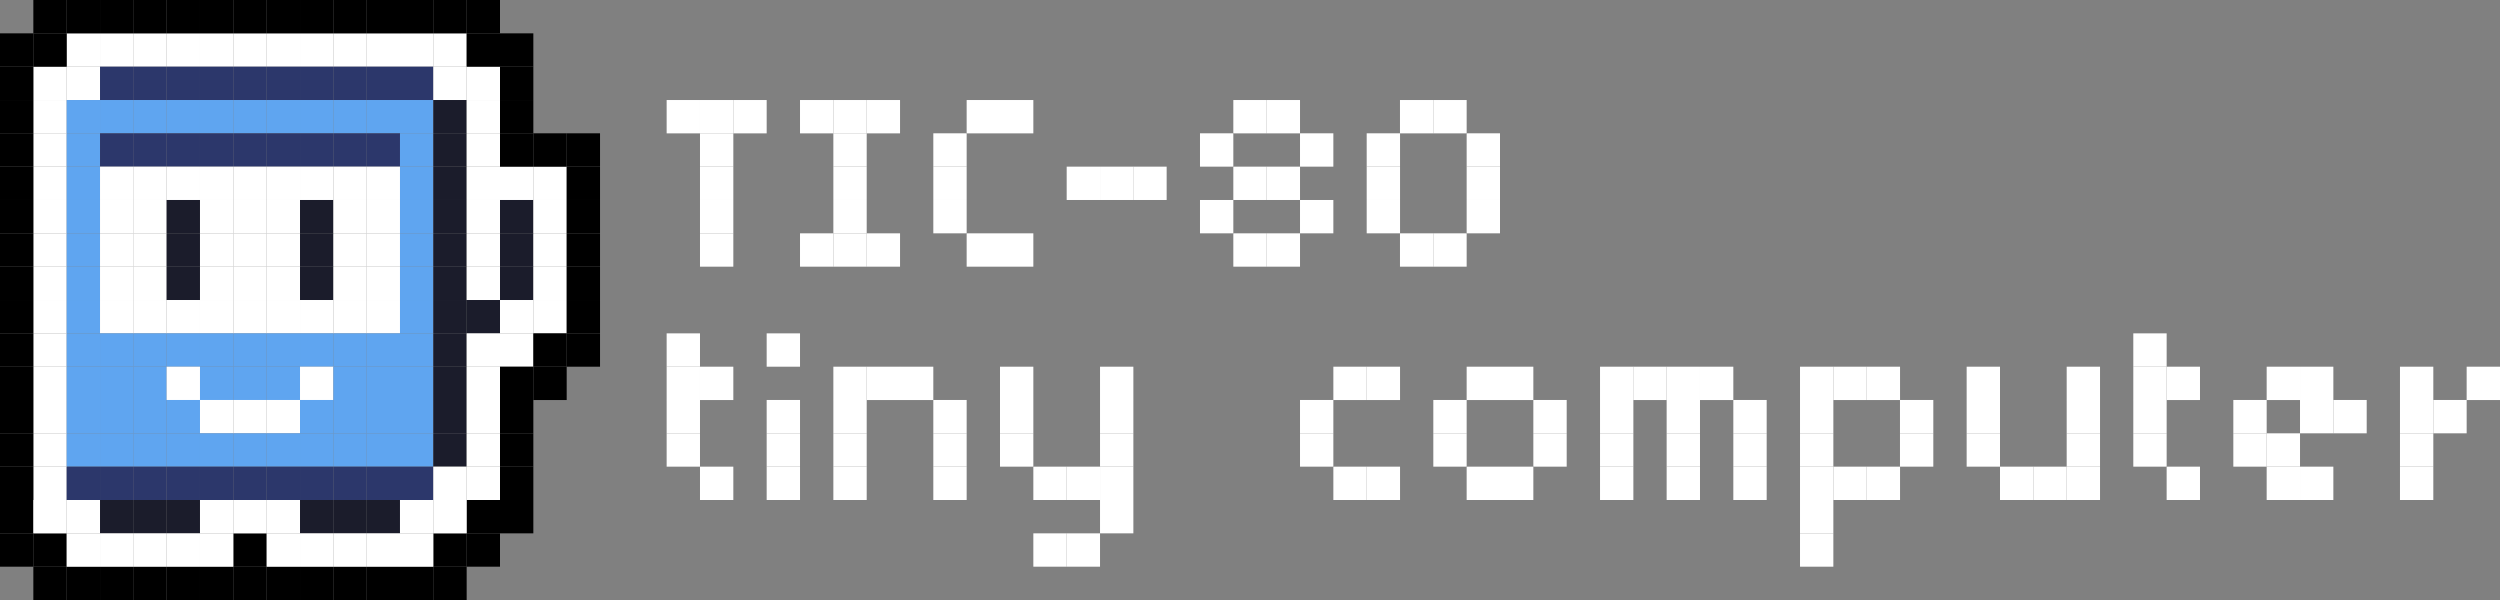 <?xml version="1.0" encoding="UTF-8" standalone="no"?>
<!-- Generator: Adobe Illustrator 26.3.1, SVG Export Plug-In . SVG Version: 6.00 Build 0)  -->

<svg
   version="1.1"
   x="0px"
   y="0px"
   viewBox="0 0 3839 921.4"
   style="enable-background:new 0 0 3839 921.4;"
   xml:space="preserve"
   id="svg1192"
   sodipodi:docname="tic80.svg"
   inkscape:version="1.2.2 (732a01da63, 2022-12-09)"
   xmlns:inkscape="http://www.inkscape.org/namespaces/inkscape"
   xmlns:sodipodi="http://sodipodi.sourceforge.net/DTD/sodipodi-0.dtd"
   xmlns="http://www.w3.org/2000/svg"
   xmlns:svg="http://www.w3.org/2000/svg"><rect x="0" y="0" width="3839" height="921.4" fill="#808080" stroke="none"/><defs
   id="defs1196" /><sodipodi:namedview
   id="namedview1194"
   pagecolor="#ffffff"
   bordercolor="#111111"
   borderopacity="1"
   inkscape:showpageshadow="0"
   inkscape:pageopacity="0"
   inkscape:pagecheckerboard="1"
   inkscape:deskcolor="#d1d1d1"
   showgrid="false"
   inkscape:zoom="0.31987497"
   inkscape:cx="1672.5285"
   inkscape:cy="459.55456"
   inkscape:window-width="1920"
   inkscape:window-height="1009"
   inkscape:window-x="-8"
   inkscape:window-y="-8"
   inkscape:window-maximized="1"
   inkscape:current-layer="g1188" />
<style
   type="text/css"
   id="style2">
	.st0{display:none;}
	.st1{display:inline;fill:#9F00A8;}
	.st2{display:inline;}
	.st3{fill:#FFFFFF;}
	.st4{fill:#2C376B;}
	.st5{fill:#5FA5F0;}
	.st6{fill:#1B1C2B;}
	.st7{display:inline;fill:#FFFFFF;}
	.st8{display:inline;fill:#2C376B;}
	.st9{display:inline;opacity:0.39;}
	.st10{fill:#606060;stroke:#FFFFFF;stroke-width:0.923;stroke-miterlimit:10;}
	.st11{fill:#2C376B;stroke:#5364A5;stroke-miterlimit:10;}
	.st12{fill:#474747;}
	.st13{fill:#BFBFBF;}
</style>
<g
   id="tic80">
	<g
   class="st0"
   id="g258">
		<g
   class="st2"
   id="g84">
			<g
   id="g32">
				<rect
   x="3495"
   y="-8.9"
   class="st3"
   width="19.3"
   height="19.3"
   id="rect4" />
				<rect
   x="3514.3"
   y="-8.9"
   class="st4"
   width="19.3"
   height="19.3"
   id="rect6" />
				<rect
   x="3533.6"
   y="-8.9"
   class="st4"
   width="19.3"
   height="19.3"
   id="rect8" />
				<rect
   x="3552.8"
   y="-8.9"
   class="st4"
   width="19.3"
   height="19.3"
   id="rect10" />
				<rect
   x="3572.1"
   y="-8.9"
   class="st4"
   width="19.3"
   height="19.3"
   id="rect12" />
				<rect
   x="3591.4"
   y="-8.9"
   class="st4"
   width="19.3"
   height="19.3"
   id="rect14" />
				<rect
   x="3610.7"
   y="-8.9"
   class="st4"
   width="19.3"
   height="19.3"
   id="rect16" />
				<rect
   x="3629.9"
   y="-8.9"
   class="st4"
   width="19.3"
   height="19.3"
   id="rect18" />
				<rect
   x="3649.2"
   y="-8.9"
   class="st4"
   width="19.3"
   height="19.3"
   id="rect20" />
				<rect
   x="3668.5"
   y="-8.9"
   class="st4"
   width="19.3"
   height="19.3"
   id="rect22" />
				<rect
   x="3687.8"
   y="-8.9"
   class="st4"
   width="19.3"
   height="19.3"
   id="rect24" />
				<rect
   x="3707.1"
   y="-8.9"
   class="st4"
   width="19.3"
   height="19.3"
   id="rect26" />
				<rect
   x="3726.3"
   y="-8.9"
   class="st3"
   width="19.3"
   height="19.3"
   id="rect28" />
				<rect
   x="3745.6"
   y="-8.9"
   class="st3"
   width="19.3"
   height="19.3"
   id="rect30" />
			</g>
			<g
   id="g60">
				<rect
   x="3495"
   y="10.4"
   class="st3"
   width="19.3"
   height="19.3"
   id="rect34" />
				<rect
   x="3514.3"
   y="10.4"
   class="st3"
   width="19.3"
   height="19.3"
   id="rect36" />
				<rect
   x="3533.6"
   y="10.4"
   class="st6"
   width="19.3"
   height="19.3"
   id="rect38" />
				<rect
   x="3552.8"
   y="10.4"
   class="st6"
   width="19.3"
   height="19.3"
   id="rect40" />
				<rect
   x="3572.1"
   y="10.4"
   class="st6"
   width="19.3"
   height="19.3"
   id="rect42" />
				<rect
   x="3591.4"
   y="10.4"
   class="st3"
   width="19.3"
   height="19.3"
   id="rect44" />
				<rect
   x="3610.7"
   y="10.4"
   class="st3"
   width="19.3"
   height="19.3"
   id="rect46" />
				<rect
   x="3629.9"
   y="10.4"
   class="st3"
   width="19.3"
   height="19.3"
   id="rect48" />
				<rect
   x="3649.2"
   y="10.4"
   class="st6"
   width="19.3"
   height="19.3"
   id="rect50" />
				<rect
   x="3668.5"
   y="10.4"
   class="st6"
   width="19.3"
   height="19.3"
   id="rect52" />
				<rect
   x="3687.8"
   y="10.4"
   class="st6"
   width="19.3"
   height="19.3"
   id="rect54" />
				<rect
   x="3707.1"
   y="10.4"
   class="st3"
   width="19.3"
   height="19.3"
   id="rect56" />
				<rect
   x="3726.3"
   y="10.4"
   class="st3"
   width="19.3"
   height="19.3"
   id="rect58" />
			</g>
			<g
   id="g82">
				<rect
   x="3514.3"
   y="29.7"
   class="st3"
   width="19.3"
   height="19.3"
   id="rect62" />
				<rect
   x="3533.6"
   y="29.7"
   class="st3"
   width="19.3"
   height="19.3"
   id="rect64" />
				<rect
   x="3552.8"
   y="29.7"
   class="st3"
   width="19.3"
   height="19.3"
   id="rect66" />
				<rect
   x="3572.1"
   y="29.7"
   class="st3"
   width="19.3"
   height="19.3"
   id="rect68" />
				<rect
   x="3591.4"
   y="29.7"
   class="st3"
   width="19.3"
   height="19.3"
   id="rect70" />
				<rect
   x="3629.9"
   y="29.7"
   class="st3"
   width="19.3"
   height="19.3"
   id="rect72" />
				<rect
   x="3649.2"
   y="29.7"
   class="st3"
   width="19.3"
   height="19.3"
   id="rect74" />
				<rect
   x="3668.5"
   y="29.7"
   class="st3"
   width="19.3"
   height="19.3"
   id="rect76" />
				<rect
   x="3687.8"
   y="29.7"
   class="st3"
   width="19.3"
   height="19.3"
   id="rect78" />
				<rect
   x="3707.1"
   y="29.7"
   class="st3"
   width="19.3"
   height="19.3"
   id="rect80" />
			</g>
		</g>
		<g
   class="st2"
   id="g256">
			<g
   id="g116">
				<rect
   x="2941.9"
   y="266.8"
   class="st3"
   width="21.7"
   height="21.7"
   id="rect86" />
				<rect
   x="2920.3"
   y="266.8"
   class="st3"
   width="21.7"
   height="21.7"
   id="rect88" />
				<rect
   x="2876.9"
   y="266.8"
   class="st3"
   width="21.7"
   height="21.7"
   id="rect90" />
				<rect
   x="2855.2"
   y="266.8"
   class="st3"
   width="21.7"
   height="21.7"
   id="rect92" />
				<rect
   x="2833.5"
   y="266.8"
   class="st3"
   width="21.7"
   height="21.7"
   id="rect94" />
				<line
   class="st10"
   x1="2833.5"
   y1="266.8"
   x2="2833.5"
   y2="288.5"
   id="line96" />
				<rect
   x="2963.6"
   y="266.8"
   class="st3"
   width="21.7"
   height="21.7"
   id="rect98" />
				<rect
   x="3028.7"
   y="266.8"
   class="st3"
   width="21.7"
   height="21.7"
   id="rect100" />
				<rect
   x="3050.4"
   y="266.8"
   class="st3"
   width="21.7"
   height="21.7"
   id="rect102" />
				<rect
   x="3202.2"
   y="266.8"
   class="st3"
   width="21.7"
   height="21.7"
   id="rect104" />
				<rect
   x="3223.9"
   y="266.8"
   class="st3"
   width="21.7"
   height="21.7"
   id="rect106" />
				<rect
   x="3310.6"
   y="266.8"
   class="st3"
   width="21.7"
   height="21.7"
   id="rect108" />
				<rect
   x="3332.3"
   y="266.8"
   class="st3"
   width="21.7"
   height="21.7"
   id="rect110" />
				<rect
   x="3484.1"
   y="266.8"
   class="st3"
   width="21.7"
   height="21.7"
   id="rect112" />
				<rect
   x="3549.2"
   y="266.8"
   class="st3"
   width="21.7"
   height="21.7"
   id="rect114" />
			</g>
			<g
   id="g146">
				<rect
   x="2941.9"
   y="288.5"
   class="st3"
   width="21.7"
   height="21.7"
   id="rect118" />
				<rect
   x="2855.2"
   y="288.5"
   class="st3"
   width="21.7"
   height="21.7"
   id="rect120" />
				<rect
   x="3007"
   y="288.5"
   class="st3"
   width="21.7"
   height="21.7"
   id="rect122" />
				<rect
   x="3180.5"
   y="288.5"
   class="st3"
   width="21.7"
   height="21.7"
   id="rect124" />
				<rect
   x="3245.6"
   y="288.5"
   class="st3"
   width="21.7"
   height="21.7"
   id="rect126" />
				<rect
   x="3289"
   y="288.5"
   class="st3"
   width="21.7"
   height="21.7"
   id="rect128" />
				<rect
   x="3354"
   y="288.5"
   class="st3"
   width="21.7"
   height="21.7"
   id="rect130" />
				<rect
   x="3484.1"
   y="288.5"
   class="st3"
   width="21.7"
   height="21.7"
   id="rect132" />
				<rect
   x="3505.8"
   y="288.5"
   class="st3"
   width="21.7"
   height="21.7"
   id="rect134" />
				<rect
   x="3592.6"
   y="288.5"
   class="st3"
   width="21.7"
   height="21.7"
   id="rect136" />
				<rect
   x="3614.3"
   y="288.5"
   class="st3"
   width="21.7"
   height="21.7"
   id="rect138" />
				<rect
   x="3636"
   y="288.5"
   class="st3"
   width="21.7"
   height="21.7"
   id="rect140" />
				<rect
   x="3701"
   y="288.5"
   class="st3"
   width="21.7"
   height="21.7"
   id="rect142" />
				<rect
   x="3766.1"
   y="288.5"
   class="st3"
   width="21.7"
   height="21.7"
   id="rect144" />
			</g>
			<g
   id="g180">
				<rect
   x="2941.9"
   y="310.2"
   class="st3"
   width="21.7"
   height="21.7"
   id="rect148" />
				<rect
   x="2855.2"
   y="310.2"
   class="st3"
   width="21.7"
   height="21.7"
   id="rect150" />
				<rect
   x="3007"
   y="310.2"
   class="st3"
   width="21.7"
   height="21.7"
   id="rect152" />
				<rect
   x="3093.8"
   y="310.2"
   class="st3"
   width="21.7"
   height="21.7"
   id="rect154" />
				<rect
   x="3115.4"
   y="310.2"
   class="st3"
   width="21.7"
   height="21.7"
   id="rect156" />
				<rect
   x="3137.1"
   y="310.2"
   class="st3"
   width="21.7"
   height="21.7"
   id="rect158" />
				<rect
   x="3202.2"
   y="310.2"
   class="st3"
   width="21.7"
   height="21.7"
   id="rect160" />
				<rect
   x="3223.9"
   y="310.2"
   class="st3"
   width="21.7"
   height="21.7"
   id="rect162" />
				<rect
   x="3289"
   y="310.2"
   class="st3"
   width="21.7"
   height="21.7"
   id="rect164" />
				<rect
   x="3354"
   y="310.2"
   class="st3"
   width="21.7"
   height="21.7"
   id="rect166" />
				<rect
   x="3484.1"
   y="310.2"
   class="st3"
   width="21.7"
   height="21.7"
   id="rect168" />
				<rect
   x="3549.2"
   y="310.2"
   class="st3"
   width="21.7"
   height="21.7"
   id="rect170" />
				<rect
   x="3592.6"
   y="310.2"
   class="st3"
   width="21.7"
   height="21.7"
   id="rect172" />
				<rect
   x="3657.7"
   y="310.2"
   class="st3"
   width="21.7"
   height="21.7"
   id="rect174" />
				<rect
   x="3701"
   y="310.2"
   class="st3"
   width="21.7"
   height="21.7"
   id="rect176" />
				<rect
   x="3766.1"
   y="310.2"
   class="st3"
   width="21.7"
   height="21.7"
   id="rect178" />
			</g>
			<g
   id="g208">
				<rect
   x="2941.9"
   y="331.9"
   class="st3"
   width="21.7"
   height="21.7"
   id="rect182" />
				<rect
   x="2855.2"
   y="331.9"
   class="st3"
   width="21.7"
   height="21.7"
   id="rect184" />
				<rect
   x="3007"
   y="331.9"
   class="st3"
   width="21.7"
   height="21.7"
   id="rect186" />
				<rect
   x="3180.5"
   y="331.9"
   class="st3"
   width="21.7"
   height="21.7"
   id="rect188" />
				<rect
   x="3245.6"
   y="331.9"
   class="st3"
   width="21.7"
   height="21.7"
   id="rect190" />
				<rect
   x="3289"
   y="331.9"
   class="st3"
   width="21.7"
   height="21.7"
   id="rect192" />
				<rect
   x="3354"
   y="331.9"
   class="st3"
   width="21.7"
   height="21.7"
   id="rect194" />
				<rect
   x="3484.1"
   y="331.9"
   class="st3"
   width="21.7"
   height="21.7"
   id="rect196" />
				<rect
   x="3549.2"
   y="331.9"
   class="st3"
   width="21.7"
   height="21.7"
   id="rect198" />
				<rect
   x="3592.6"
   y="331.9"
   class="st3"
   width="21.7"
   height="21.7"
   id="rect200" />
				<rect
   x="3657.7"
   y="331.9"
   class="st3"
   width="21.7"
   height="21.7"
   id="rect202" />
				<rect
   x="3701"
   y="331.9"
   class="st3"
   width="21.7"
   height="21.7"
   id="rect204" />
				<rect
   x="3766.1"
   y="331.9"
   class="st3"
   width="21.7"
   height="21.7"
   id="rect206" />
			</g>
			<g
   id="g244">
				<rect
   x="2941.9"
   y="353.6"
   class="st3"
   width="21.7"
   height="21.7"
   id="rect210" />
				<rect
   x="2920.3"
   y="353.6"
   class="st3"
   width="21.7"
   height="21.7"
   id="rect212" />
				<rect
   x="2855.2"
   y="353.6"
   class="st3"
   width="21.7"
   height="21.7"
   id="rect214" />
				<rect
   x="2963.6"
   y="353.6"
   class="st3"
   width="21.7"
   height="21.7"
   id="rect216" />
				<rect
   x="3028.7"
   y="353.6"
   class="st3"
   width="21.7"
   height="21.7"
   id="rect218" />
				<rect
   x="3050.4"
   y="353.6"
   class="st3"
   width="21.7"
   height="21.7"
   id="rect220" />
				<rect
   x="3202.2"
   y="353.6"
   class="st3"
   width="21.7"
   height="21.7"
   id="rect222" />
				<rect
   x="3223.9"
   y="353.6"
   class="st3"
   width="21.7"
   height="21.7"
   id="rect224" />
				<rect
   x="3310.6"
   y="353.6"
   class="st3"
   width="21.7"
   height="21.7"
   id="rect226" />
				<rect
   x="3332.3"
   y="353.6"
   class="st3"
   width="21.7"
   height="21.7"
   id="rect228" />
				<rect
   x="3505.8"
   y="353.6"
   class="st3"
   width="21.7"
   height="21.7"
   id="rect230" />
				<rect
   x="3549.2"
   y="353.6"
   class="st3"
   width="21.7"
   height="21.7"
   id="rect232" />
				<rect
   x="3592.6"
   y="353.6"
   class="st3"
   width="21.7"
   height="21.7"
   id="rect234" />
				<rect
   x="3657.7"
   y="353.6"
   class="st3"
   width="21.7"
   height="21.7"
   id="rect236" />
				<rect
   x="3722.7"
   y="353.6"
   class="st3"
   width="21.7"
   height="21.7"
   id="rect238" />
				<rect
   x="3744.4"
   y="353.6"
   class="st3"
   width="21.7"
   height="21.7"
   id="rect240" />
				<rect
   x="3766.1"
   y="353.6"
   class="st3"
   width="21.7"
   height="21.7"
   id="rect242" />
			</g>
			<g
   id="g248">
				<rect
   x="3766.1"
   y="375.3"
   class="st3"
   width="21.7"
   height="21.7"
   id="rect246" />
			</g>
			<g
   id="g254">
				<rect
   x="3722.7"
   y="397"
   class="st3"
   width="21.7"
   height="21.7"
   id="rect250" />
				<rect
   x="3744.4"
   y="397"
   class="st3"
   width="21.7"
   height="21.7"
   id="rect252" />
			</g>
		</g>
	</g>
	<g
   id="g1188">
		<g
   id="g884">
			<g
   id="g284">
				<rect
   x="102.4"
   y="51.2"
   class="st3"
   width="51.2"
   height="51.2"
   id="rect260" />
				<rect
   x="153.6"
   y="51.2"
   class="st3"
   width="51.2"
   height="51.2"
   id="rect262" />
				<rect
   x="204.7"
   y="51.2"
   class="st3"
   width="51.2"
   height="51.2"
   id="rect264" />
				<rect
   x="255.9"
   y="51.2"
   class="st3"
   width="51.2"
   height="51.2"
   id="rect266" />
				<rect
   x="307.1"
   y="51.2"
   class="st3"
   width="51.2"
   height="51.2"
   id="rect268" />
				<rect
   x="358.3"
   y="51.2"
   class="st3"
   width="51.2"
   height="51.2"
   id="rect270" />
				<rect
   x="409.5"
   y="51.2"
   class="st3"
   width="51.2"
   height="51.2"
   id="rect272" />
				<rect
   x="460.7"
   y="51.2"
   class="st3"
   width="51.2"
   height="51.2"
   id="rect274" />
				<rect
   x="511.9"
   y="51.2"
   class="st3"
   width="51.2"
   height="51.2"
   id="rect276" />
				<rect
   x="563.1"
   y="51.2"
   class="st3"
   width="51.2"
   height="51.2"
   id="rect278" />
				<rect
   x="614.2"
   y="51.2"
   class="st3"
   width="51.2"
   height="51.2"
   id="rect280" />
				<rect
   x="665.4"
   y="51.2"
   class="st3"
   width="51.2"
   height="51.2"
   id="rect282" />
			</g>
			<g
   id="g314">
				<rect
   x="51.2"
   y="102.4"
   class="st3"
   width="51.2"
   height="51.2"
   id="rect286" />
				<rect
   x="102.4"
   y="102.4"
   class="st3"
   width="51.2"
   height="51.2"
   id="rect288" />
				<rect
   x="153.6"
   y="102.4"
   class="st4"
   width="51.2"
   height="51.2"
   id="rect290" />
				<rect
   x="204.7"
   y="102.4"
   class="st4"
   width="51.2"
   height="51.2"
   id="rect292" />
				<rect
   x="255.9"
   y="102.4"
   class="st4"
   width="51.2"
   height="51.2"
   id="rect294" />
				<rect
   x="307.1"
   y="102.4"
   class="st4"
   width="51.2"
   height="51.2"
   id="rect296" />
				<rect
   x="358.3"
   y="102.4"
   class="st4"
   width="51.2"
   height="51.2"
   id="rect298" />
				<rect
   x="409.5"
   y="102.4"
   class="st4"
   width="51.2"
   height="51.2"
   id="rect300" />
				<rect
   x="460.7"
   y="102.4"
   class="st4"
   width="51.2"
   height="51.2"
   id="rect302" />
				<rect
   x="511.9"
   y="102.4"
   class="st4"
   width="51.2"
   height="51.2"
   id="rect304" />
				<rect
   x="563.1"
   y="102.4"
   class="st4"
   width="51.2"
   height="51.2"
   id="rect306" />
				<rect
   x="614.2"
   y="102.4"
   class="st4"
   width="51.2"
   height="51.2"
   id="rect308" />
				<rect
   x="665.4"
   y="102.4"
   class="st3"
   width="51.2"
   height="51.2"
   id="rect310" />
				<rect
   x="716.6"
   y="102.4"
   class="st3"
   width="51.2"
   height="51.2"
   id="rect312" />
			</g>
			<g
   id="g344">
				<rect
   x="51.2"
   y="153.6"
   class="st3"
   width="51.2"
   height="51.2"
   id="rect316" />
				<rect
   x="102.4"
   y="153.6"
   class="st5"
   width="51.2"
   height="51.2"
   id="rect318" />
				<rect
   x="153.6"
   y="153.6"
   class="st5"
   width="51.2"
   height="51.2"
   id="rect320" />
				<rect
   x="204.7"
   y="153.6"
   class="st5"
   width="51.2"
   height="51.2"
   id="rect322" />
				<rect
   x="255.9"
   y="153.6"
   class="st5"
   width="51.2"
   height="51.2"
   id="rect324" />
				<rect
   x="307.1"
   y="153.6"
   class="st5"
   width="51.2"
   height="51.2"
   id="rect326" />
				<rect
   x="358.3"
   y="153.6"
   class="st5"
   width="51.2"
   height="51.2"
   id="rect328" />
				<rect
   x="409.5"
   y="153.6"
   class="st5"
   width="51.2"
   height="51.2"
   id="rect330" />
				<rect
   x="460.7"
   y="153.6"
   class="st5"
   width="51.2"
   height="51.2"
   id="rect332" />
				<rect
   x="511.9"
   y="153.6"
   class="st5"
   width="51.2"
   height="51.2"
   id="rect334" />
				<rect
   x="563.1"
   y="153.6"
   class="st5"
   width="51.2"
   height="51.2"
   id="rect336" />
				<rect
   x="614.2"
   y="153.6"
   class="st5"
   width="51.2"
   height="51.2"
   id="rect338" />
				<rect
   x="665.4"
   y="153.6"
   class="st6"
   width="51.2"
   height="51.2"
   id="rect340" />
				<rect
   x="716.6"
   y="153.6"
   class="st3"
   width="51.2"
   height="51.2"
   id="rect342" />
			</g>
			<g
   id="g374">
				<rect
   x="51.2"
   y="204.7"
   class="st3"
   width="51.2"
   height="51.2"
   id="rect346" />
				<rect
   x="102.4"
   y="204.7"
   class="st5"
   width="51.2"
   height="51.2"
   id="rect348" />
				<rect
   x="153.6"
   y="204.7"
   class="st4"
   width="51.2"
   height="51.2"
   id="rect350" />
				<rect
   x="204.7"
   y="204.7"
   class="st4"
   width="51.2"
   height="51.2"
   id="rect352" />
				<rect
   x="255.9"
   y="204.7"
   class="st4"
   width="51.2"
   height="51.2"
   id="rect354" />
				<rect
   x="307.1"
   y="204.7"
   class="st4"
   width="51.2"
   height="51.2"
   id="rect356" />
				<rect
   x="358.3"
   y="204.7"
   class="st4"
   width="51.2"
   height="51.2"
   id="rect358" />
				<rect
   x="409.5"
   y="204.7"
   class="st4"
   width="51.2"
   height="51.2"
   id="rect360" />
				<rect
   x="460.7"
   y="204.7"
   class="st4"
   width="51.2"
   height="51.2"
   id="rect362" />
				<rect
   x="511.9"
   y="204.7"
   class="st4"
   width="51.2"
   height="51.2"
   id="rect364" />
				<rect
   x="563.1"
   y="204.7"
   class="st4"
   width="51.2"
   height="51.2"
   id="rect366" />
				<rect
   x="614.2"
   y="204.7"
   class="st5"
   width="51.2"
   height="51.2"
   id="rect368" />
				<rect
   x="665.4"
   y="204.7"
   class="st6"
   width="51.2"
   height="51.2"
   id="rect370" />
				<rect
   x="716.6"
   y="204.7"
   class="st3"
   width="51.2"
   height="51.2"
   id="rect372" />
			</g>
			<g
   id="g408">
				<rect
   x="51.2"
   y="255.9"
   class="st3"
   width="51.2"
   height="51.2"
   id="rect376" />
				<rect
   x="102.4"
   y="255.9"
   class="st5"
   width="51.2"
   height="51.2"
   id="rect378" />
				<rect
   x="153.6"
   y="255.9"
   class="st3"
   width="51.2"
   height="51.2"
   id="rect380" />
				<rect
   x="204.7"
   y="255.9"
   class="st3"
   width="51.2"
   height="51.2"
   id="rect382" />
				<rect
   x="255.9"
   y="255.9"
   class="st3"
   width="51.2"
   height="51.2"
   id="rect384" />
				<rect
   x="307.1"
   y="255.9"
   class="st3"
   width="51.2"
   height="51.2"
   id="rect386" />
				<rect
   x="358.3"
   y="255.9"
   class="st3"
   width="51.2"
   height="51.2"
   id="rect388" />
				<rect
   x="409.5"
   y="255.9"
   class="st3"
   width="51.2"
   height="51.2"
   id="rect390" />
				<rect
   x="460.7"
   y="255.9"
   class="st3"
   width="51.2"
   height="51.2"
   id="rect392" />
				<rect
   x="511.9"
   y="255.9"
   class="st3"
   width="51.2"
   height="51.2"
   id="rect394" />
				<rect
   x="563.1"
   y="255.9"
   class="st3"
   width="51.2"
   height="51.2"
   id="rect396" />
				<rect
   x="614.2"
   y="255.9"
   class="st5"
   width="51.2"
   height="51.2"
   id="rect398" />
				<rect
   x="665.4"
   y="255.9"
   class="st6"
   width="51.2"
   height="51.2"
   id="rect400" />
				<rect
   x="716.6"
   y="255.9"
   class="st3"
   width="51.2"
   height="51.2"
   id="rect402" />
				<rect
   x="767.8"
   y="255.9"
   class="st3"
   width="51.2"
   height="51.2"
   id="rect404" />
				<rect
   x="819"
   y="255.9"
   class="st3"
   width="51.2"
   height="51.2"
   id="rect406" />
			</g>
			<g
   id="g442">
				<rect
   x="51.2"
   y="307.1"
   class="st3"
   width="51.2"
   height="51.2"
   id="rect410" />
				<rect
   x="102.4"
   y="307.1"
   class="st5"
   width="51.2"
   height="51.2"
   id="rect412" />
				<rect
   x="153.6"
   y="307.1"
   class="st3"
   width="51.2"
   height="51.2"
   id="rect414" />
				<rect
   x="204.7"
   y="307.1"
   class="st3"
   width="51.2"
   height="51.2"
   id="rect416" />
				<rect
   x="255.9"
   y="307.1"
   class="st6"
   width="51.2"
   height="51.2"
   id="rect418" />
				<rect
   x="307.1"
   y="307.1"
   class="st3"
   width="51.2"
   height="51.2"
   id="rect420" />
				<rect
   x="358.3"
   y="307.1"
   class="st3"
   width="51.2"
   height="51.2"
   id="rect422" />
				<rect
   x="409.5"
   y="307.1"
   class="st3"
   width="51.2"
   height="51.2"
   id="rect424" />
				<rect
   x="460.7"
   y="307.1"
   class="st6"
   width="51.2"
   height="51.2"
   id="rect426" />
				<rect
   x="511.9"
   y="307.1"
   class="st3"
   width="51.2"
   height="51.2"
   id="rect428" />
				<rect
   x="563.1"
   y="307.1"
   class="st3"
   width="51.2"
   height="51.2"
   id="rect430" />
				<rect
   x="614.2"
   y="307.1"
   class="st5"
   width="51.2"
   height="51.2"
   id="rect432" />
				<rect
   x="665.4"
   y="307.1"
   class="st6"
   width="51.2"
   height="51.2"
   id="rect434" />
				<rect
   x="716.6"
   y="307.1"
   class="st3"
   width="51.2"
   height="51.2"
   id="rect436" />
				<rect
   x="767.8"
   y="307.1"
   class="st6"
   width="51.2"
   height="51.2"
   id="rect438" />
				<rect
   x="819"
   y="307.1"
   class="st3"
   width="51.2"
   height="51.2"
   id="rect440" />
			</g>
			<g
   id="g476">
				<rect
   x="51.2"
   y="358.3"
   class="st3"
   width="51.2"
   height="51.2"
   id="rect444" />
				<rect
   x="102.4"
   y="358.3"
   class="st5"
   width="51.2"
   height="51.2"
   id="rect446" />
				<rect
   x="153.6"
   y="358.3"
   class="st3"
   width="51.2"
   height="51.2"
   id="rect448" />
				<rect
   x="204.7"
   y="358.3"
   class="st3"
   width="51.2"
   height="51.2"
   id="rect450" />
				<rect
   x="255.9"
   y="358.3"
   class="st6"
   width="51.2"
   height="51.2"
   id="rect452" />
				<rect
   x="307.1"
   y="358.3"
   class="st3"
   width="51.2"
   height="51.2"
   id="rect454" />
				<rect
   x="358.3"
   y="358.3"
   class="st3"
   width="51.2"
   height="51.2"
   id="rect456" />
				<rect
   x="409.5"
   y="358.3"
   class="st3"
   width="51.2"
   height="51.2"
   id="rect458" />
				<rect
   x="460.7"
   y="358.3"
   class="st6"
   width="51.2"
   height="51.2"
   id="rect460" />
				<rect
   x="511.9"
   y="358.3"
   class="st3"
   width="51.2"
   height="51.2"
   id="rect462" />
				<rect
   x="563.1"
   y="358.3"
   class="st3"
   width="51.2"
   height="51.2"
   id="rect464" />
				<rect
   x="614.2"
   y="358.3"
   class="st5"
   width="51.2"
   height="51.2"
   id="rect466" />
				<rect
   x="665.4"
   y="358.3"
   class="st6"
   width="51.2"
   height="51.2"
   id="rect468" />
				<rect
   x="716.6"
   y="358.3"
   class="st3"
   width="51.2"
   height="51.2"
   id="rect470" />
				<rect
   x="767.8"
   y="358.3"
   class="st6"
   width="51.2"
   height="51.2"
   id="rect472" />
				<rect
   x="819"
   y="358.3"
   class="st3"
   width="51.2"
   height="51.2"
   id="rect474" />
			</g>
			<g
   id="g510">
				<rect
   x="51.2"
   y="409.5"
   class="st3"
   width="51.2"
   height="51.2"
   id="rect478" />
				<rect
   x="102.4"
   y="409.5"
   class="st5"
   width="51.2"
   height="51.2"
   id="rect480" />
				<rect
   x="153.6"
   y="409.5"
   class="st3"
   width="51.2"
   height="51.2"
   id="rect482" />
				<rect
   x="204.7"
   y="409.5"
   class="st3"
   width="51.2"
   height="51.2"
   id="rect484" />
				<rect
   x="255.9"
   y="409.5"
   class="st6"
   width="51.2"
   height="51.2"
   id="rect486" />
				<rect
   x="307.1"
   y="409.5"
   class="st3"
   width="51.2"
   height="51.2"
   id="rect488" />
				<rect
   x="358.3"
   y="409.5"
   class="st3"
   width="51.2"
   height="51.2"
   id="rect490" />
				<rect
   x="409.5"
   y="409.5"
   class="st3"
   width="51.2"
   height="51.2"
   id="rect492" />
				<rect
   x="460.7"
   y="409.5"
   class="st6"
   width="51.2"
   height="51.2"
   id="rect494" />
				<rect
   x="511.9"
   y="409.5"
   class="st3"
   width="51.2"
   height="51.2"
   id="rect496" />
				<rect
   x="563.1"
   y="409.5"
   class="st3"
   width="51.2"
   height="51.2"
   id="rect498" />
				<rect
   x="614.2"
   y="409.5"
   class="st5"
   width="51.2"
   height="51.2"
   id="rect500" />
				<rect
   x="665.4"
   y="409.5"
   class="st6"
   width="51.2"
   height="51.2"
   id="rect502" />
				<rect
   x="716.6"
   y="409.5"
   class="st3"
   width="51.2"
   height="51.2"
   id="rect504" />
				<rect
   x="767.8"
   y="409.5"
   class="st6"
   width="51.2"
   height="51.2"
   id="rect506" />
				<rect
   x="819"
   y="409.5"
   class="st3"
   width="51.2"
   height="51.2"
   id="rect508" />
			</g>
			<g
   id="g544">
				<rect
   x="51.2"
   y="460.7"
   class="st3"
   width="51.2"
   height="51.2"
   id="rect512" />
				<rect
   x="102.4"
   y="460.7"
   class="st5"
   width="51.2"
   height="51.2"
   id="rect514" />
				<rect
   x="153.6"
   y="460.7"
   class="st3"
   width="51.2"
   height="51.2"
   id="rect516" />
				<rect
   x="204.7"
   y="460.7"
   class="st3"
   width="51.2"
   height="51.2"
   id="rect518" />
				<rect
   x="255.9"
   y="460.7"
   class="st3"
   width="51.2"
   height="51.2"
   id="rect520" />
				<rect
   x="307.1"
   y="460.7"
   class="st3"
   width="51.2"
   height="51.2"
   id="rect522" />
				<rect
   x="358.3"
   y="460.7"
   class="st3"
   width="51.2"
   height="51.2"
   id="rect524" />
				<rect
   x="409.5"
   y="460.7"
   class="st3"
   width="51.2"
   height="51.2"
   id="rect526" />
				<rect
   x="460.7"
   y="460.7"
   class="st3"
   width="51.2"
   height="51.2"
   id="rect528" />
				<rect
   x="511.9"
   y="460.7"
   class="st3"
   width="51.2"
   height="51.2"
   id="rect530" />
				<rect
   x="563.1"
   y="460.7"
   class="st3"
   width="51.2"
   height="51.2"
   id="rect532" />
				<rect
   x="614.2"
   y="460.7"
   class="st5"
   width="51.2"
   height="51.2"
   id="rect534" />
				<rect
   x="665.4"
   y="460.7"
   class="st6"
   width="51.2"
   height="51.2"
   id="rect536" />
				<rect
   x="716.6"
   y="460.7"
   class="st6"
   width="51.2"
   height="51.2"
   id="rect538" />
				<rect
   x="767.8"
   y="460.7"
   class="st3"
   width="51.2"
   height="51.2"
   id="rect540" />
				<rect
   x="819"
   y="460.7"
   class="st3"
   width="51.2"
   height="51.2"
   id="rect542" />
			</g>
			<g
   id="g576">
				<rect
   x="51.2"
   y="511.9"
   class="st3"
   width="51.2"
   height="51.2"
   id="rect546" />
				<rect
   x="102.4"
   y="511.9"
   class="st5"
   width="51.2"
   height="51.2"
   id="rect548" />
				<rect
   x="153.6"
   y="511.9"
   class="st5"
   width="51.2"
   height="51.2"
   id="rect550" />
				<rect
   x="204.7"
   y="511.9"
   class="st5"
   width="51.2"
   height="51.2"
   id="rect552" />
				<rect
   x="255.9"
   y="511.9"
   class="st5"
   width="51.2"
   height="51.2"
   id="rect554" />
				<rect
   x="307.1"
   y="511.9"
   class="st5"
   width="51.2"
   height="51.2"
   id="rect556" />
				<rect
   x="358.3"
   y="511.9"
   class="st5"
   width="51.2"
   height="51.2"
   id="rect558" />
				<rect
   x="409.5"
   y="511.9"
   class="st5"
   width="51.2"
   height="51.2"
   id="rect560" />
				<rect
   x="460.7"
   y="511.9"
   class="st5"
   width="51.2"
   height="51.2"
   id="rect562" />
				<rect
   x="511.9"
   y="511.9"
   class="st5"
   width="51.2"
   height="51.2"
   id="rect564" />
				<rect
   x="563.1"
   y="511.9"
   class="st5"
   width="51.2"
   height="51.2"
   id="rect566" />
				<rect
   x="614.2"
   y="511.9"
   class="st5"
   width="51.2"
   height="51.2"
   id="rect568" />
				<rect
   x="665.4"
   y="511.9"
   class="st6"
   width="51.2"
   height="51.2"
   id="rect570" />
				<rect
   x="716.6"
   y="511.9"
   class="st3"
   width="51.2"
   height="51.2"
   id="rect572" />
				<rect
   x="767.8"
   y="511.9"
   class="st3"
   width="51.2"
   height="51.2"
   id="rect574" />
			</g>
			<g
   id="g606">
				<rect
   x="51.2"
   y="563.1"
   class="st3"
   width="51.2"
   height="51.2"
   id="rect578" />
				<rect
   x="102.4"
   y="563.1"
   class="st5"
   width="51.2"
   height="51.2"
   id="rect580" />
				<rect
   x="153.6"
   y="563.1"
   class="st5"
   width="51.2"
   height="51.2"
   id="rect582" />
				<rect
   x="204.7"
   y="563.1"
   class="st5"
   width="51.2"
   height="51.2"
   id="rect584" />
				<rect
   x="255.9"
   y="563.1"
   class="st3"
   width="51.2"
   height="51.2"
   id="rect586" />
				<rect
   x="307.1"
   y="563.1"
   class="st5"
   width="51.2"
   height="51.2"
   id="rect588" />
				<rect
   x="358.3"
   y="563.1"
   class="st5"
   width="51.2"
   height="51.2"
   id="rect590" />
				<rect
   x="409.5"
   y="563.1"
   class="st5"
   width="51.2"
   height="51.2"
   id="rect592" />
				<rect
   x="460.7"
   y="563.1"
   class="st3"
   width="51.2"
   height="51.2"
   id="rect594" />
				<rect
   x="511.9"
   y="563.1"
   class="st5"
   width="51.2"
   height="51.2"
   id="rect596" />
				<rect
   x="563.1"
   y="563.1"
   class="st5"
   width="51.2"
   height="51.2"
   id="rect598" />
				<rect
   x="614.2"
   y="563.1"
   class="st5"
   width="51.2"
   height="51.2"
   id="rect600" />
				<rect
   x="665.4"
   y="563.1"
   class="st6"
   width="51.2"
   height="51.2"
   id="rect602" />
				<rect
   x="716.6"
   y="563.1"
   class="st3"
   width="51.2"
   height="51.2"
   id="rect604" />
			</g>
			<g
   id="g636">
				<rect
   x="51.2"
   y="614.2"
   class="st3"
   width="51.2"
   height="51.2"
   id="rect608" />
				<rect
   x="102.4"
   y="614.2"
   class="st5"
   width="51.2"
   height="51.2"
   id="rect610" />
				<rect
   x="153.6"
   y="614.2"
   class="st5"
   width="51.2"
   height="51.2"
   id="rect612" />
				<rect
   x="204.7"
   y="614.2"
   class="st5"
   width="51.2"
   height="51.2"
   id="rect614" />
				<rect
   x="255.9"
   y="614.2"
   class="st5"
   width="51.2"
   height="51.2"
   id="rect616" />
				<rect
   x="307.1"
   y="614.2"
   class="st3"
   width="51.2"
   height="51.2"
   id="rect618" />
				<rect
   x="358.3"
   y="614.2"
   class="st3"
   width="51.2"
   height="51.2"
   id="rect620" />
				<rect
   x="409.5"
   y="614.2"
   class="st3"
   width="51.2"
   height="51.2"
   id="rect622" />
				<rect
   x="460.7"
   y="614.2"
   class="st5"
   width="51.2"
   height="51.2"
   id="rect624" />
				<rect
   x="511.9"
   y="614.2"
   class="st5"
   width="51.2"
   height="51.2"
   id="rect626" />
				<rect
   x="563.1"
   y="614.2"
   class="st5"
   width="51.2"
   height="51.2"
   id="rect628" />
				<rect
   x="614.2"
   y="614.2"
   class="st5"
   width="51.2"
   height="51.2"
   id="rect630" />
				<rect
   x="665.4"
   y="614.2"
   class="st6"
   width="51.2"
   height="51.2"
   id="rect632" />
				<rect
   x="716.6"
   y="614.2"
   class="st3"
   width="51.2"
   height="51.2"
   id="rect634" />
			</g>
			<g
   id="g666">
				<rect
   x="51.2"
   y="665.4"
   class="st3"
   width="51.2"
   height="51.2"
   id="rect638" />
				<rect
   x="102.4"
   y="665.4"
   class="st5"
   width="51.2"
   height="51.2"
   id="rect640" />
				<rect
   x="153.6"
   y="665.4"
   class="st5"
   width="51.2"
   height="51.2"
   id="rect642" />
				<rect
   x="204.7"
   y="665.4"
   class="st5"
   width="51.2"
   height="51.2"
   id="rect644" />
				<rect
   x="255.9"
   y="665.4"
   class="st5"
   width="51.2"
   height="51.2"
   id="rect646" />
				<rect
   x="307.1"
   y="665.4"
   class="st5"
   width="51.2"
   height="51.2"
   id="rect648" />
				<rect
   x="358.3"
   y="665.4"
   class="st5"
   width="51.2"
   height="51.2"
   id="rect650" />
				<rect
   x="409.5"
   y="665.4"
   class="st5"
   width="51.2"
   height="51.2"
   id="rect652" />
				<rect
   x="460.7"
   y="665.4"
   class="st5"
   width="51.2"
   height="51.2"
   id="rect654" />
				<rect
   x="511.9"
   y="665.4"
   class="st5"
   width="51.2"
   height="51.2"
   id="rect656" />
				<rect
   x="563.1"
   y="665.4"
   class="st5"
   width="51.2"
   height="51.2"
   id="rect658" />
				<rect
   x="614.2"
   y="665.4"
   class="st5"
   width="51.2"
   height="51.2"
   id="rect660" />
				<rect
   x="665.4"
   y="665.4"
   class="st6"
   width="51.2"
   height="51.2"
   id="rect662" />
				<rect
   x="716.6"
   y="665.4"
   class="st3"
   width="51.2"
   height="51.2"
   id="rect664" />
			</g>
			<rect
   x="51.2"
   y="716.6"
   class="st3"
   width="51.2"
   height="51.2"
   id="rect668" />
			<rect
   x="102.4"
   y="716.6"
   class="st4"
   width="51.2"
   height="51.2"
   id="rect670" />
			<rect
   x="153.6"
   y="716.6"
   class="st4"
   width="51.2"
   height="51.2"
   id="rect672" />
			<rect
   x="204.7"
   y="716.6"
   class="st4"
   width="51.2"
   height="51.2"
   id="rect674" />
			<rect
   x="255.9"
   y="716.6"
   class="st4"
   width="51.2"
   height="51.2"
   id="rect676" />
			<rect
   x="307.1"
   y="716.6"
   class="st4"
   width="51.2"
   height="51.2"
   id="rect678" />
			<rect
   x="358.3"
   y="716.6"
   class="st4"
   width="51.2"
   height="51.2"
   id="rect680" />
			<rect
   x="409.5"
   y="716.6"
   class="st4"
   width="51.2"
   height="51.2"
   id="rect682" />
			<rect
   x="460.7"
   y="716.6"
   class="st4"
   width="51.2"
   height="51.2"
   id="rect684" />
			<rect
   x="511.9"
   y="716.6"
   class="st4"
   width="51.2"
   height="51.2"
   id="rect686" />
			<rect
   x="563.1"
   y="716.6"
   class="st4"
   width="51.2"
   height="51.2"
   id="rect688" />
			<rect
   x="614.2"
   y="716.6"
   class="st4"
   width="51.2"
   height="51.2"
   id="rect690" />
			<rect
   x="665.4"
   y="716.6"
   class="st3"
   width="51.2"
   height="51.2"
   id="rect692" />
			<rect
   x="716.6"
   y="716.6"
   class="st3"
   width="51.2"
   height="51.2"
   id="rect694" />
			<rect
   x="767.8"
   y="716.6"
   width="51.2"
   height="51.2"
   id="rect696" />
			<rect
   x="767.8"
   y="665.4"
   width="51.2"
   height="51.2"
   id="rect698" />
			<rect
   x="767.8"
   y="614.2"
   width="51.2"
   height="51.2"
   id="rect700" />
			<rect
   x="767.8"
   y="563.1"
   width="51.2"
   height="51.2"
   id="rect702" />
			<rect
   x="819"
   y="563.1"
   width="51.2"
   height="51.2"
   id="rect704" />
			<rect
   x="819"
   y="511.9"
   width="51.2"
   height="51.2"
   id="rect706" />
			<rect
   x="870.2"
   y="511.9"
   width="51.2"
   height="51.2"
   id="rect708" />
			<rect
   x="870.2"
   y="460.7"
   width="51.2"
   height="51.2"
   id="rect710" />
			<rect
   x="870.2"
   y="409.5"
   width="51.2"
   height="51.2"
   id="rect712" />
			<rect
   x="870.2"
   y="358.3"
   width="51.2"
   height="51.2"
   id="rect714" />
			<rect
   x="870.2"
   y="307.1"
   width="51.2"
   height="51.2"
   id="rect716" />
			<rect
   x="870.2"
   y="255.9"
   width="51.2"
   height="51.2"
   id="rect718" />
			<rect
   x="870.2"
   y="204.7"
   width="51.2"
   height="51.2"
   id="rect720" />
			<rect
   x="819"
   y="204.7"
   width="51.2"
   height="51.2"
   id="rect722" />
			<rect
   x="767.8"
   y="204.7"
   width="51.2"
   height="51.2"
   id="rect724" />
			<rect
   x="767.8"
   y="153.6"
   width="51.2"
   height="51.2"
   id="rect726" />
			<rect
   x="767.8"
   y="102.4"
   width="51.2"
   height="51.2"
   id="rect728" />
			<rect
   x="767.8"
   y="51.2"
   width="51.2"
   height="51.2"
   id="rect730" />
			<rect
   x="716.6"
   y="51.2"
   width="51.2"
   height="51.2"
   id="rect732" />
			<rect
   x="716.6"
   y="0"
   width="51.2"
   height="51.2"
   id="rect734" />
			<rect
   x="665.4"
   y="0"
   width="51.2"
   height="51.2"
   id="rect736" />
			<rect
   x="614.2"
   y="0"
   width="51.2"
   height="51.2"
   id="rect738" />
			<rect
   x="563.1"
   y="0"
   width="51.2"
   height="51.2"
   id="rect740" />
			<rect
   x="511.9"
   y="0"
   width="51.2"
   height="51.2"
   id="rect742" />
			<rect
   x="460.7"
   y="0"
   width="51.2"
   height="51.2"
   id="rect744" />
			<rect
   x="409.5"
   y="0"
   width="51.2"
   height="51.2"
   id="rect746" />
			<rect
   x="358.3"
   y="0"
   width="51.2"
   height="51.2"
   id="rect748" />
			<rect
   x="307.1"
   y="0"
   width="51.2"
   height="51.2"
   id="rect750" />
			<rect
   x="255.9"
   y="0"
   width="51.2"
   height="51.2"
   id="rect752" />
			<rect
   x="204.7"
   y="0"
   width="51.2"
   height="51.2"
   id="rect754" />
			<rect
   x="153.6"
   y="0"
   width="51.2"
   height="51.2"
   id="rect756" />
			<rect
   x="102.4"
   y="0"
   width="51.2"
   height="51.2"
   id="rect758" />
			<rect
   x="51.2"
   y="0"
   width="51.2"
   height="51.2"
   id="rect760" />
			<rect
   x="51.2"
   y="51.2"
   width="51.2"
   height="51.2"
   id="rect762" />
			<rect
   x="0"
   y="51.2"
   width="51.2"
   height="51.2"
   id="rect764" />
			<rect
   x="0"
   y="102.4"
   width="51.2"
   height="51.2"
   id="rect766" />
			<rect
   x="0"
   y="153.6"
   width="51.2"
   height="51.2"
   id="rect768" />
			<rect
   x="0"
   y="204.7"
   width="51.2"
   height="51.2"
   id="rect770" />
			<rect
   x="0"
   y="255.9"
   width="51.2"
   height="51.2"
   id="rect772" />
			<rect
   x="0"
   y="307.1"
   width="51.2"
   height="51.2"
   id="rect774" />
			<rect
   x="0"
   y="358.3"
   width="51.2"
   height="51.2"
   id="rect776" />
			<rect
   x="0"
   y="409.5"
   width="51.2"
   height="51.2"
   id="rect778" />
			<rect
   x="0"
   y="460.7"
   width="51.2"
   height="51.2"
   id="rect780" />
			<rect
   x="0"
   y="511.9"
   width="51.2"
   height="51.2"
   id="rect782" />
			<rect
   x="0"
   y="563.1"
   width="51.2"
   height="51.2"
   id="rect784" />
			<rect
   x="0"
   y="614.2"
   width="51.2"
   height="51.2"
   id="rect786" />
			<rect
   x="0"
   y="665.4"
   width="51.2"
   height="51.2"
   id="rect788" />
			<rect
   x="0"
   y="716.6"
   width="51.2"
   height="51.2"
   id="rect790" />
			<rect
   x="0"
   y="767.8"
   width="51.2"
   height="51.2"
   id="rect792" />
			<rect
   x="0"
   y="819"
   width="51.2"
   height="51.2"
   id="rect794" />
			<rect
   x="51.2"
   y="819"
   width="51.2"
   height="51.2"
   id="rect796" />
			<rect
   x="51.2"
   y="870.2"
   width="51.2"
   height="51.2"
   id="rect798" />
			<rect
   x="102.4"
   y="870.2"
   width="51.2"
   height="51.2"
   id="rect800" />
			<rect
   x="153.6"
   y="870.2"
   width="51.2"
   height="51.2"
   id="rect802" />
			<rect
   x="204.7"
   y="870.2"
   width="51.2"
   height="51.2"
   id="rect804" />
			<rect
   x="255.9"
   y="870.2"
   width="51.2"
   height="51.2"
   id="rect806" />
			<rect
   x="307.1"
   y="870.2"
   width="51.2"
   height="51.2"
   id="rect808" />
			<rect
   x="358.3"
   y="870.2"
   width="51.2"
   height="51.2"
   id="rect810" />
			<rect
   x="358.3"
   y="819"
   width="51.2"
   height="51.2"
   id="rect812" />
			<rect
   x="409.5"
   y="870.2"
   width="51.2"
   height="51.2"
   id="rect814" />
			<rect
   x="460.7"
   y="870.2"
   width="51.2"
   height="51.2"
   id="rect816" />
			<rect
   x="511.9"
   y="870.2"
   width="51.2"
   height="51.2"
   id="rect818" />
			<rect
   x="563.1"
   y="870.2"
   width="51.2"
   height="51.2"
   id="rect820" />
			<rect
   x="614.2"
   y="870.2"
   width="51.2"
   height="51.2"
   id="rect822" />
			<rect
   x="665.4"
   y="870.2"
   width="51.2"
   height="51.2"
   id="rect824" />
			<rect
   x="665.4"
   y="819"
   width="51.2"
   height="51.2"
   id="rect826" />
			<rect
   x="716.6"
   y="819"
   width="51.2"
   height="51.2"
   id="rect828" />
			<rect
   x="716.6"
   y="767.8"
   width="51.2"
   height="51.2"
   id="rect830" />
			<rect
   x="767.8"
   y="767.8"
   width="51.2"
   height="51.2"
   id="rect832" />
			<g
   id="g860">
				<rect
   x="51.2"
   y="767.8"
   class="st3"
   width="51.2"
   height="51.2"
   id="rect834" />
				<rect
   x="102.4"
   y="767.8"
   class="st3"
   width="51.2"
   height="51.2"
   id="rect836" />
				<rect
   x="153.6"
   y="767.8"
   class="st6"
   width="51.2"
   height="51.2"
   id="rect838" />
				<rect
   x="204.7"
   y="767.8"
   class="st6"
   width="51.2"
   height="51.2"
   id="rect840" />
				<rect
   x="255.9"
   y="767.8"
   class="st6"
   width="51.2"
   height="51.2"
   id="rect842" />
				<rect
   x="307.1"
   y="767.8"
   class="st3"
   width="51.2"
   height="51.2"
   id="rect844" />
				<rect
   x="358.3"
   y="767.8"
   class="st3"
   width="51.2"
   height="51.2"
   id="rect846" />
				<rect
   x="409.5"
   y="767.8"
   class="st3"
   width="51.2"
   height="51.2"
   id="rect848" />
				<rect
   x="460.7"
   y="767.8"
   class="st6"
   width="51.2"
   height="51.2"
   id="rect850" />
				<rect
   x="511.9"
   y="767.8"
   class="st6"
   width="51.2"
   height="51.2"
   id="rect852" />
				<rect
   x="563.1"
   y="767.8"
   class="st6"
   width="51.2"
   height="51.2"
   id="rect854" />
				<rect
   x="614.2"
   y="767.8"
   class="st3"
   width="51.2"
   height="51.2"
   id="rect856" />
				<rect
   x="665.4"
   y="767.8"
   class="st3"
   width="51.2"
   height="51.2"
   id="rect858" />
			</g>
			<g
   id="g882">
				<rect
   x="102.4"
   y="819"
   class="st3"
   width="51.2"
   height="51.2"
   id="rect862" />
				<rect
   x="153.6"
   y="819"
   class="st3"
   width="51.2"
   height="51.2"
   id="rect864" />
				<rect
   x="204.7"
   y="819"
   class="st3"
   width="51.2"
   height="51.2"
   id="rect866" />
				<rect
   x="255.9"
   y="819"
   class="st3"
   width="51.2"
   height="51.2"
   id="rect868" />
				<rect
   x="307.1"
   y="819"
   class="st3"
   width="51.2"
   height="51.2"
   id="rect870" />
				<rect
   x="409.5"
   y="819"
   class="st3"
   width="51.2"
   height="51.2"
   id="rect872" />
				<rect
   x="460.7"
   y="819"
   class="st3"
   width="51.2"
   height="51.2"
   id="rect874" />
				<rect
   x="511.9"
   y="819"
   class="st3"
   width="51.2"
   height="51.2"
   id="rect876" />
				<rect
   x="563.1"
   y="819"
   class="st3"
   width="51.2"
   height="51.2"
   id="rect878" />
				<rect
   x="614.2"
   y="819"
   class="st3"
   width="51.2"
   height="51.2"
   id="rect880" />
			</g>
		</g>
		<g
   id="g1186"
   style="fill:#ffffff;fill-opacity:1">
			<g
   id="g978"
   style="fill:#ffffff;fill-opacity:1">
				<rect
   x="1279.7"
   y="153.6"
   width="51.2"
   height="51.2"
   id="rect886"
   style="fill:#ffffff;fill-opacity:1" />
				<rect
   x="1228.5"
   y="153.6"
   width="51.2"
   height="51.2"
   id="rect888"
   style="fill:#ffffff;fill-opacity:1" />
				<rect
   x="1126.1"
   y="153.6"
   width="51.2"
   height="51.2"
   id="rect890"
   style="fill:#ffffff;fill-opacity:1" />
				<rect
   x="1074.9"
   y="153.6"
   width="51.2"
   height="51.2"
   id="rect892"
   style="fill:#ffffff;fill-opacity:1" />
				<rect
   x="1023.7"
   y="153.6"
   width="51.2"
   height="51.2"
   id="rect894"
   style="fill:#ffffff;fill-opacity:1" />
				<rect
   x="1330.9"
   y="153.6"
   width="51.2"
   height="51.2"
   id="rect896"
   style="fill:#ffffff;fill-opacity:1" />
				<rect
   x="1484.4"
   y="153.6"
   width="51.2"
   height="51.2"
   id="rect898"
   style="fill:#ffffff;fill-opacity:1" />
				<rect
   x="1535.6"
   y="153.6"
   width="51.2"
   height="51.2"
   id="rect900"
   style="fill:#ffffff;fill-opacity:1" />
				<rect
   x="1893.9"
   y="153.6"
   width="51.2"
   height="51.2"
   id="rect902"
   style="fill:#ffffff;fill-opacity:1" />
				<rect
   x="1945.1"
   y="153.6"
   width="51.2"
   height="51.2"
   id="rect904"
   style="fill:#ffffff;fill-opacity:1" />
				<rect
   x="2149.8"
   y="153.6"
   width="51.2"
   height="51.2"
   id="rect906"
   style="fill:#ffffff;fill-opacity:1" />
				<rect
   x="2201"
   y="153.6"
   width="51.2"
   height="51.2"
   id="rect908"
   style="fill:#ffffff;fill-opacity:1" />
				<rect
   x="1279.7"
   y="204.7"
   width="51.2"
   height="51.2"
   id="rect910"
   style="fill:#ffffff;fill-opacity:1" />
				<rect
   x="1074.9"
   y="204.7"
   width="51.2"
   height="51.2"
   id="rect912"
   style="fill:#ffffff;fill-opacity:1" />
				<rect
   x="1433.2"
   y="204.7"
   width="51.2"
   height="51.2"
   id="rect914"
   style="fill:#ffffff;fill-opacity:1" />
				<rect
   x="1842.7"
   y="204.7"
   width="51.2"
   height="51.2"
   id="rect916"
   style="fill:#ffffff;fill-opacity:1" />
				<rect
   x="1996.3"
   y="204.7"
   width="51.2"
   height="51.2"
   id="rect918"
   style="fill:#ffffff;fill-opacity:1" />
				<rect
   x="2098.7"
   y="204.7"
   width="51.2"
   height="51.2"
   id="rect920"
   style="fill:#ffffff;fill-opacity:1" />
				<rect
   x="2252.2"
   y="204.7"
   width="51.2"
   height="51.2"
   id="rect922"
   style="fill:#ffffff;fill-opacity:1" />
				<rect
   x="1279.7"
   y="255.9"
   width="51.2"
   height="51.2"
   id="rect924"
   style="fill:#ffffff;fill-opacity:1" />
				<rect
   x="1074.9"
   y="255.9"
   width="51.2"
   height="51.2"
   id="rect926"
   style="fill:#ffffff;fill-opacity:1" />
				<rect
   x="1433.2"
   y="255.9"
   width="51.2"
   height="51.2"
   id="rect928"
   style="fill:#ffffff;fill-opacity:1" />
				<rect
   x="1638"
   y="255.9"
   width="51.2"
   height="51.2"
   id="rect930"
   style="fill:#ffffff;fill-opacity:1" />
				<rect
   x="1689.2"
   y="255.9"
   width="51.2"
   height="51.2"
   id="rect932"
   style="fill:#ffffff;fill-opacity:1" />
				<rect
   x="1740.3"
   y="255.9"
   width="51.2"
   height="51.2"
   id="rect934"
   style="fill:#ffffff;fill-opacity:1" />
				<rect
   x="1893.9"
   y="255.9"
   width="51.2"
   height="51.2"
   id="rect936"
   style="fill:#ffffff;fill-opacity:1" />
				<rect
   x="1945.1"
   y="255.9"
   width="51.2"
   height="51.2"
   id="rect938"
   style="fill:#ffffff;fill-opacity:1" />
				<rect
   x="2098.7"
   y="255.9"
   width="51.2"
   height="51.2"
   id="rect940"
   style="fill:#ffffff;fill-opacity:1" />
				<rect
   x="2252.2"
   y="255.9"
   width="51.2"
   height="51.2"
   id="rect942"
   style="fill:#ffffff;fill-opacity:1" />
				<rect
   x="1279.7"
   y="307.1"
   width="51.2"
   height="51.2"
   id="rect944"
   style="fill:#ffffff;fill-opacity:1" />
				<rect
   x="1074.9"
   y="307.1"
   width="51.2"
   height="51.2"
   id="rect946"
   style="fill:#ffffff;fill-opacity:1" />
				<rect
   x="1433.2"
   y="307.1"
   width="51.2"
   height="51.2"
   id="rect948"
   style="fill:#ffffff;fill-opacity:1" />
				<rect
   x="1842.7"
   y="307.1"
   width="51.2"
   height="51.2"
   id="rect950"
   style="fill:#ffffff;fill-opacity:1" />
				<rect
   x="1996.3"
   y="307.1"
   width="51.2"
   height="51.2"
   id="rect952"
   style="fill:#ffffff;fill-opacity:1" />
				<rect
   x="2098.7"
   y="307.1"
   width="51.2"
   height="51.2"
   id="rect954"
   style="fill:#ffffff;fill-opacity:1" />
				<rect
   x="2252.2"
   y="307.1"
   width="51.2"
   height="51.2"
   id="rect956"
   style="fill:#ffffff;fill-opacity:1" />
				<rect
   x="1279.7"
   y="358.3"
   width="51.2"
   height="51.2"
   id="rect958"
   style="fill:#ffffff;fill-opacity:1" />
				<rect
   x="1228.5"
   y="358.3"
   width="51.2"
   height="51.2"
   id="rect960"
   style="fill:#ffffff;fill-opacity:1" />
				<rect
   x="1074.9"
   y="358.3"
   width="51.2"
   height="51.2"
   id="rect962"
   style="fill:#ffffff;fill-opacity:1" />
				<rect
   x="1330.9"
   y="358.3"
   width="51.2"
   height="51.2"
   id="rect964"
   style="fill:#ffffff;fill-opacity:1" />
				<rect
   x="1484.4"
   y="358.3"
   width="51.2"
   height="51.2"
   id="rect966"
   style="fill:#ffffff;fill-opacity:1" />
				<rect
   x="1535.6"
   y="358.3"
   width="51.2"
   height="51.2"
   id="rect968"
   style="fill:#ffffff;fill-opacity:1" />
				<rect
   x="1893.9"
   y="358.3"
   width="51.2"
   height="51.2"
   id="rect970"
   style="fill:#ffffff;fill-opacity:1" />
				<rect
   x="1945.1"
   y="358.3"
   width="51.2"
   height="51.2"
   id="rect972"
   style="fill:#ffffff;fill-opacity:1" />
				<rect
   x="2149.8"
   y="358.3"
   width="51.2"
   height="51.2"
   id="rect974"
   style="fill:#ffffff;fill-opacity:1" />
				<rect
   x="2201"
   y="358.3"
   width="51.2"
   height="51.2"
   id="rect976"
   style="fill:#ffffff;fill-opacity:1" />
			</g>
			<g
   id="g1184"
   style="fill:#ffffff;fill-opacity:1">
				<g
   id="g1042"
   style="fill:#ffffff;fill-opacity:1">
					<rect
   x="1023.7"
   y="511.9"
   width="51.2"
   height="51.2"
   id="rect980"
   style="fill:#ffffff;fill-opacity:1" />
					<rect
   x="1177.3"
   y="511.9"
   width="51.2"
   height="51.2"
   id="rect982"
   style="fill:#ffffff;fill-opacity:1" />
					<rect
   x="1023.7"
   y="563.1"
   width="51.2"
   height="51.2"
   id="rect984"
   style="fill:#ffffff;fill-opacity:1" />
					<rect
   x="1074.9"
   y="563.1"
   width="51.2"
   height="51.2"
   id="rect986"
   style="fill:#ffffff;fill-opacity:1" />
					<rect
   x="1279.7"
   y="563.1"
   width="51.2"
   height="51.2"
   id="rect988"
   style="fill:#ffffff;fill-opacity:1" />
					<rect
   x="1330.9"
   y="563.1"
   width="51.2"
   height="51.2"
   id="rect990"
   style="fill:#ffffff;fill-opacity:1" />
					<rect
   x="1382"
   y="563.1"
   width="51.2"
   height="51.2"
   id="rect992"
   style="fill:#ffffff;fill-opacity:1" />
					<rect
   x="1535.6"
   y="563.1"
   width="51.2"
   height="51.2"
   id="rect994"
   style="fill:#ffffff;fill-opacity:1" />
					<rect
   x="1689.2"
   y="563.1"
   width="51.2"
   height="51.2"
   id="rect996"
   style="fill:#ffffff;fill-opacity:1" />
					<rect
   x="1023.7"
   y="614.2"
   width="51.2"
   height="51.2"
   id="rect998"
   style="fill:#ffffff;fill-opacity:1" />
					<rect
   x="1177.3"
   y="614.2"
   width="51.2"
   height="51.2"
   id="rect1000"
   style="fill:#ffffff;fill-opacity:1" />
					<rect
   x="1279.7"
   y="614.2"
   width="51.2"
   height="51.2"
   id="rect1002"
   style="fill:#ffffff;fill-opacity:1" />
					<rect
   x="1433.2"
   y="614.2"
   width="51.2"
   height="51.2"
   id="rect1004"
   style="fill:#ffffff;fill-opacity:1" />
					<rect
   x="1535.6"
   y="614.2"
   width="51.2"
   height="51.2"
   id="rect1006"
   style="fill:#ffffff;fill-opacity:1" />
					<rect
   x="1689.2"
   y="614.2"
   width="51.2"
   height="51.2"
   id="rect1008"
   style="fill:#ffffff;fill-opacity:1" />
					<rect
   x="1023.7"
   y="665.4"
   width="51.2"
   height="51.2"
   id="rect1010"
   style="fill:#ffffff;fill-opacity:1" />
					<rect
   x="1177.3"
   y="665.4"
   width="51.2"
   height="51.2"
   id="rect1012"
   style="fill:#ffffff;fill-opacity:1" />
					<rect
   x="1279.7"
   y="665.4"
   width="51.2"
   height="51.2"
   id="rect1014"
   style="fill:#ffffff;fill-opacity:1" />
					<rect
   x="1433.2"
   y="665.4"
   width="51.2"
   height="51.2"
   id="rect1016"
   style="fill:#ffffff;fill-opacity:1" />
					<rect
   x="1535.6"
   y="665.4"
   width="51.2"
   height="51.2"
   id="rect1018"
   style="fill:#ffffff;fill-opacity:1" />
					<rect
   x="1689.2"
   y="665.4"
   width="51.2"
   height="51.2"
   id="rect1020"
   style="fill:#ffffff;fill-opacity:1" />
					<rect
   x="1074.9"
   y="716.6"
   width="51.2"
   height="51.2"
   id="rect1022"
   style="fill:#ffffff;fill-opacity:1" />
					<rect
   x="1177.3"
   y="716.6"
   width="51.2"
   height="51.2"
   id="rect1024"
   style="fill:#ffffff;fill-opacity:1" />
					<rect
   x="1279.7"
   y="716.6"
   width="51.2"
   height="51.2"
   id="rect1026"
   style="fill:#ffffff;fill-opacity:1" />
					<rect
   x="1433.2"
   y="716.6"
   width="51.2"
   height="51.2"
   id="rect1028"
   style="fill:#ffffff;fill-opacity:1" />
					<rect
   x="1586.8"
   y="716.6"
   width="51.2"
   height="51.2"
   id="rect1030"
   style="fill:#ffffff;fill-opacity:1" />
					<rect
   x="1638"
   y="716.6"
   width="51.2"
   height="51.2"
   id="rect1032"
   style="fill:#ffffff;fill-opacity:1" />
					<rect
   x="1689.2"
   y="716.6"
   width="51.2"
   height="51.2"
   id="rect1034"
   style="fill:#ffffff;fill-opacity:1" />
					<rect
   x="1689.2"
   y="767.8"
   width="51.2"
   height="51.2"
   id="rect1036"
   style="fill:#ffffff;fill-opacity:1" />
					<rect
   x="1586.8"
   y="819"
   width="51.2"
   height="51.2"
   id="rect1038"
   style="fill:#ffffff;fill-opacity:1" />
					<rect
   x="1638"
   y="819"
   width="51.2"
   height="51.2"
   id="rect1040"
   style="fill:#ffffff;fill-opacity:1" />
				</g>
				<g
   id="g1182"
   style="fill:#ffffff;fill-opacity:1">
					<rect
   x="3275.9"
   y="511.9"
   width="51.2"
   height="51.2"
   id="rect1044"
   style="fill:#ffffff;fill-opacity:1" />
					<rect
   x="2047.5"
   y="563.1"
   width="51.2"
   height="51.2"
   id="rect1046"
   style="fill:#ffffff;fill-opacity:1" />
					<rect
   x="2098.7"
   y="563.1"
   width="51.2"
   height="51.2"
   id="rect1048"
   style="fill:#ffffff;fill-opacity:1" />
					<rect
   x="2252.2"
   y="563.1"
   width="51.2"
   height="51.2"
   id="rect1050"
   style="fill:#ffffff;fill-opacity:1" />
					<rect
   x="2303.4"
   y="563.1"
   width="51.2"
   height="51.2"
   id="rect1052"
   style="fill:#ffffff;fill-opacity:1" />
					<rect
   x="2457"
   y="563.1"
   width="51.2"
   height="51.2"
   id="rect1054"
   style="fill:#ffffff;fill-opacity:1" />
					<rect
   x="2508.1"
   y="563.1"
   width="51.2"
   height="51.2"
   id="rect1056"
   style="fill:#ffffff;fill-opacity:1" />
					<rect
   x="2559.3"
   y="563.1"
   width="51.2"
   height="51.2"
   id="rect1058"
   style="fill:#ffffff;fill-opacity:1" />
					<rect
   x="2610.5"
   y="563.1"
   width="51.2"
   height="51.2"
   id="rect1060"
   style="fill:#ffffff;fill-opacity:1" />
					<rect
   x="2764.1"
   y="563.1"
   width="51.2"
   height="51.2"
   id="rect1062"
   style="fill:#ffffff;fill-opacity:1" />
					<rect
   x="2815.3"
   y="563.1"
   width="51.2"
   height="51.2"
   id="rect1064"
   style="fill:#ffffff;fill-opacity:1" />
					<rect
   x="2866.5"
   y="563.1"
   width="51.2"
   height="51.2"
   id="rect1066"
   style="fill:#ffffff;fill-opacity:1" />
					<rect
   x="3020"
   y="563.1"
   width="51.2"
   height="51.2"
   id="rect1068"
   style="fill:#ffffff;fill-opacity:1" />
					<rect
   x="3173.6"
   y="563.1"
   width="51.2"
   height="51.2"
   id="rect1070"
   style="fill:#ffffff;fill-opacity:1" />
					<rect
   x="3275.9"
   y="563.1"
   width="51.2"
   height="51.2"
   id="rect1072"
   style="fill:#ffffff;fill-opacity:1" />
					<rect
   x="3327.1"
   y="563.1"
   width="51.2"
   height="51.2"
   id="rect1074"
   style="fill:#ffffff;fill-opacity:1" />
					<rect
   x="3480.7"
   y="563.1"
   width="51.2"
   height="51.2"
   id="rect1076"
   style="fill:#ffffff;fill-opacity:1" />
					<rect
   x="3531.9"
   y="563.1"
   width="51.2"
   height="51.2"
   id="rect1078"
   style="fill:#ffffff;fill-opacity:1" />
					<rect
   x="3685.4"
   y="563.1"
   width="51.2"
   height="51.2"
   id="rect1080"
   style="fill:#ffffff;fill-opacity:1" />
					<rect
   x="3787.8"
   y="563.1"
   width="51.2"
   height="51.2"
   id="rect1082"
   style="fill:#ffffff;fill-opacity:1" />
					<rect
   x="1996.3"
   y="614.2"
   width="51.2"
   height="51.2"
   id="rect1084"
   style="fill:#ffffff;fill-opacity:1" />
					<rect
   x="2201"
   y="614.2"
   width="51.2"
   height="51.2"
   id="rect1086"
   style="fill:#ffffff;fill-opacity:1" />
					<rect
   x="2354.6"
   y="614.2"
   width="51.2"
   height="51.2"
   id="rect1088"
   style="fill:#ffffff;fill-opacity:1" />
					<rect
   x="2457"
   y="614.2"
   width="51.2"
   height="51.2"
   id="rect1090"
   style="fill:#ffffff;fill-opacity:1" />
					<rect
   x="2559.3"
   y="614.2"
   width="51.2"
   height="51.2"
   id="rect1092"
   style="fill:#ffffff;fill-opacity:1" />
					<rect
   x="2661.7"
   y="614.2"
   width="51.2"
   height="51.2"
   id="rect1094"
   style="fill:#ffffff;fill-opacity:1" />
					<rect
   x="2764.1"
   y="614.2"
   width="51.2"
   height="51.2"
   id="rect1096"
   style="fill:#ffffff;fill-opacity:1" />
					<rect
   x="2917.6"
   y="614.2"
   width="51.2"
   height="51.2"
   id="rect1098"
   style="fill:#ffffff;fill-opacity:1" />
					<rect
   x="3020"
   y="614.2"
   width="51.2"
   height="51.2"
   id="rect1100"
   style="fill:#ffffff;fill-opacity:1" />
					<rect
   x="3173.6"
   y="614.2"
   width="51.2"
   height="51.2"
   id="rect1102"
   style="fill:#ffffff;fill-opacity:1" />
					<rect
   x="3275.9"
   y="614.2"
   width="51.2"
   height="51.2"
   id="rect1104"
   style="fill:#ffffff;fill-opacity:1" />
					<rect
   x="3429.5"
   y="614.2"
   width="51.2"
   height="51.2"
   id="rect1106"
   style="fill:#ffffff;fill-opacity:1" />
					<rect
   x="3531.9"
   y="614.2"
   width="51.2"
   height="51.2"
   id="rect1108"
   style="fill:#ffffff;fill-opacity:1" />
					<rect
   x="3583.1"
   y="614.2"
   width="51.2"
   height="51.2"
   id="rect1110"
   style="fill:#ffffff;fill-opacity:1" />
					<rect
   x="3685.4"
   y="614.2"
   width="51.2"
   height="51.2"
   id="rect1112"
   style="fill:#ffffff;fill-opacity:1" />
					<rect
   x="3736.6"
   y="614.2"
   width="51.2"
   height="51.2"
   id="rect1114"
   style="fill:#ffffff;fill-opacity:1" />
					<rect
   x="1996.3"
   y="665.4"
   width="51.2"
   height="51.2"
   id="rect1116"
   style="fill:#ffffff;fill-opacity:1" />
					<rect
   x="2201"
   y="665.4"
   width="51.2"
   height="51.2"
   id="rect1118"
   style="fill:#ffffff;fill-opacity:1" />
					<rect
   x="2354.6"
   y="665.4"
   width="51.2"
   height="51.2"
   id="rect1120"
   style="fill:#ffffff;fill-opacity:1" />
					<rect
   x="2457"
   y="665.4"
   width="51.2"
   height="51.2"
   id="rect1122"
   style="fill:#ffffff;fill-opacity:1" />
					<rect
   x="2559.3"
   y="665.4"
   width="51.2"
   height="51.2"
   id="rect1124"
   style="fill:#ffffff;fill-opacity:1" />
					<rect
   x="2661.7"
   y="665.4"
   width="51.2"
   height="51.2"
   id="rect1126"
   style="fill:#ffffff;fill-opacity:1" />
					<rect
   x="2764.1"
   y="665.4"
   width="51.2"
   height="51.2"
   id="rect1128"
   style="fill:#ffffff;fill-opacity:1" />
					<rect
   x="2917.6"
   y="665.4"
   width="51.2"
   height="51.2"
   id="rect1130"
   style="fill:#ffffff;fill-opacity:1" />
					<rect
   x="3020"
   y="665.4"
   width="51.2"
   height="51.2"
   id="rect1132"
   style="fill:#ffffff;fill-opacity:1" />
					<rect
   x="3173.6"
   y="665.4"
   width="51.2"
   height="51.2"
   id="rect1134"
   style="fill:#ffffff;fill-opacity:1" />
					<rect
   x="3275.9"
   y="665.4"
   width="51.2"
   height="51.2"
   id="rect1136"
   style="fill:#ffffff;fill-opacity:1" />
					<rect
   x="3429.5"
   y="665.4"
   width="51.2"
   height="51.2"
   id="rect1138"
   style="fill:#ffffff;fill-opacity:1" />
					<rect
   x="3480.7"
   y="665.4"
   width="51.2"
   height="51.2"
   id="rect1140"
   style="fill:#ffffff;fill-opacity:1" />
					<rect
   x="3685.4"
   y="665.4"
   width="51.2"
   height="51.2"
   id="rect1142"
   style="fill:#ffffff;fill-opacity:1" />
					<rect
   x="2047.5"
   y="716.6"
   width="51.2"
   height="51.2"
   id="rect1144"
   style="fill:#ffffff;fill-opacity:1" />
					<rect
   x="2098.7"
   y="716.6"
   width="51.2"
   height="51.2"
   id="rect1146"
   style="fill:#ffffff;fill-opacity:1" />
					<rect
   x="2252.2"
   y="716.6"
   width="51.2"
   height="51.2"
   id="rect1148"
   style="fill:#ffffff;fill-opacity:1" />
					<rect
   x="2303.4"
   y="716.6"
   width="51.2"
   height="51.2"
   id="rect1150"
   style="fill:#ffffff;fill-opacity:1" />
					<rect
   x="2457"
   y="716.6"
   width="51.2"
   height="51.2"
   id="rect1152"
   style="fill:#ffffff;fill-opacity:1" />
					<rect
   x="2559.3"
   y="716.6"
   width="51.2"
   height="51.2"
   id="rect1154"
   style="fill:#ffffff;fill-opacity:1" />
					<rect
   x="2661.7"
   y="716.6"
   width="51.2"
   height="51.2"
   id="rect1156"
   style="fill:#ffffff;fill-opacity:1" />
					<rect
   x="2764.1"
   y="716.6"
   width="51.2"
   height="51.2"
   id="rect1158"
   style="fill:#ffffff;fill-opacity:1" />
					<rect
   x="2815.3"
   y="716.6"
   width="51.2"
   height="51.2"
   id="rect1160"
   style="fill:#ffffff;fill-opacity:1" />
					<rect
   x="2866.5"
   y="716.6"
   width="51.2"
   height="51.2"
   id="rect1162"
   style="fill:#ffffff;fill-opacity:1" />
					<rect
   x="3071.2"
   y="716.6"
   width="51.2"
   height="51.2"
   id="rect1164"
   style="fill:#ffffff;fill-opacity:1" />
					<rect
   x="3122.4"
   y="716.6"
   width="51.2"
   height="51.2"
   id="rect1166"
   style="fill:#ffffff;fill-opacity:1" />
					<rect
   x="3173.6"
   y="716.6"
   width="51.2"
   height="51.2"
   id="rect1168"
   style="fill:#ffffff;fill-opacity:1" />
					<rect
   x="3327.1"
   y="716.6"
   width="51.2"
   height="51.2"
   id="rect1170"
   style="fill:#ffffff;fill-opacity:1" />
					<rect
   x="3480.7"
   y="716.6"
   width="51.2"
   height="51.2"
   id="rect1172"
   style="fill:#ffffff;fill-opacity:1" />
					<rect
   x="3531.9"
   y="716.6"
   width="51.2"
   height="51.2"
   id="rect1174"
   style="fill:#ffffff;fill-opacity:1" />
					<rect
   x="3685.4"
   y="716.6"
   width="51.2"
   height="51.2"
   id="rect1176"
   style="fill:#ffffff;fill-opacity:1" />
					<rect
   x="2764.1"
   y="767.8"
   width="51.2"
   height="51.2"
   id="rect1178"
   style="fill:#ffffff;fill-opacity:1" />
					<rect
   x="2764.1"
   y="819"
   width="51.2"
   height="51.2"
   id="rect1180"
   style="fill:#ffffff;fill-opacity:1" />
				</g>
			</g>
		</g>
	</g>
</g>
<g
   id="Layer_2">
</g>
</svg>
